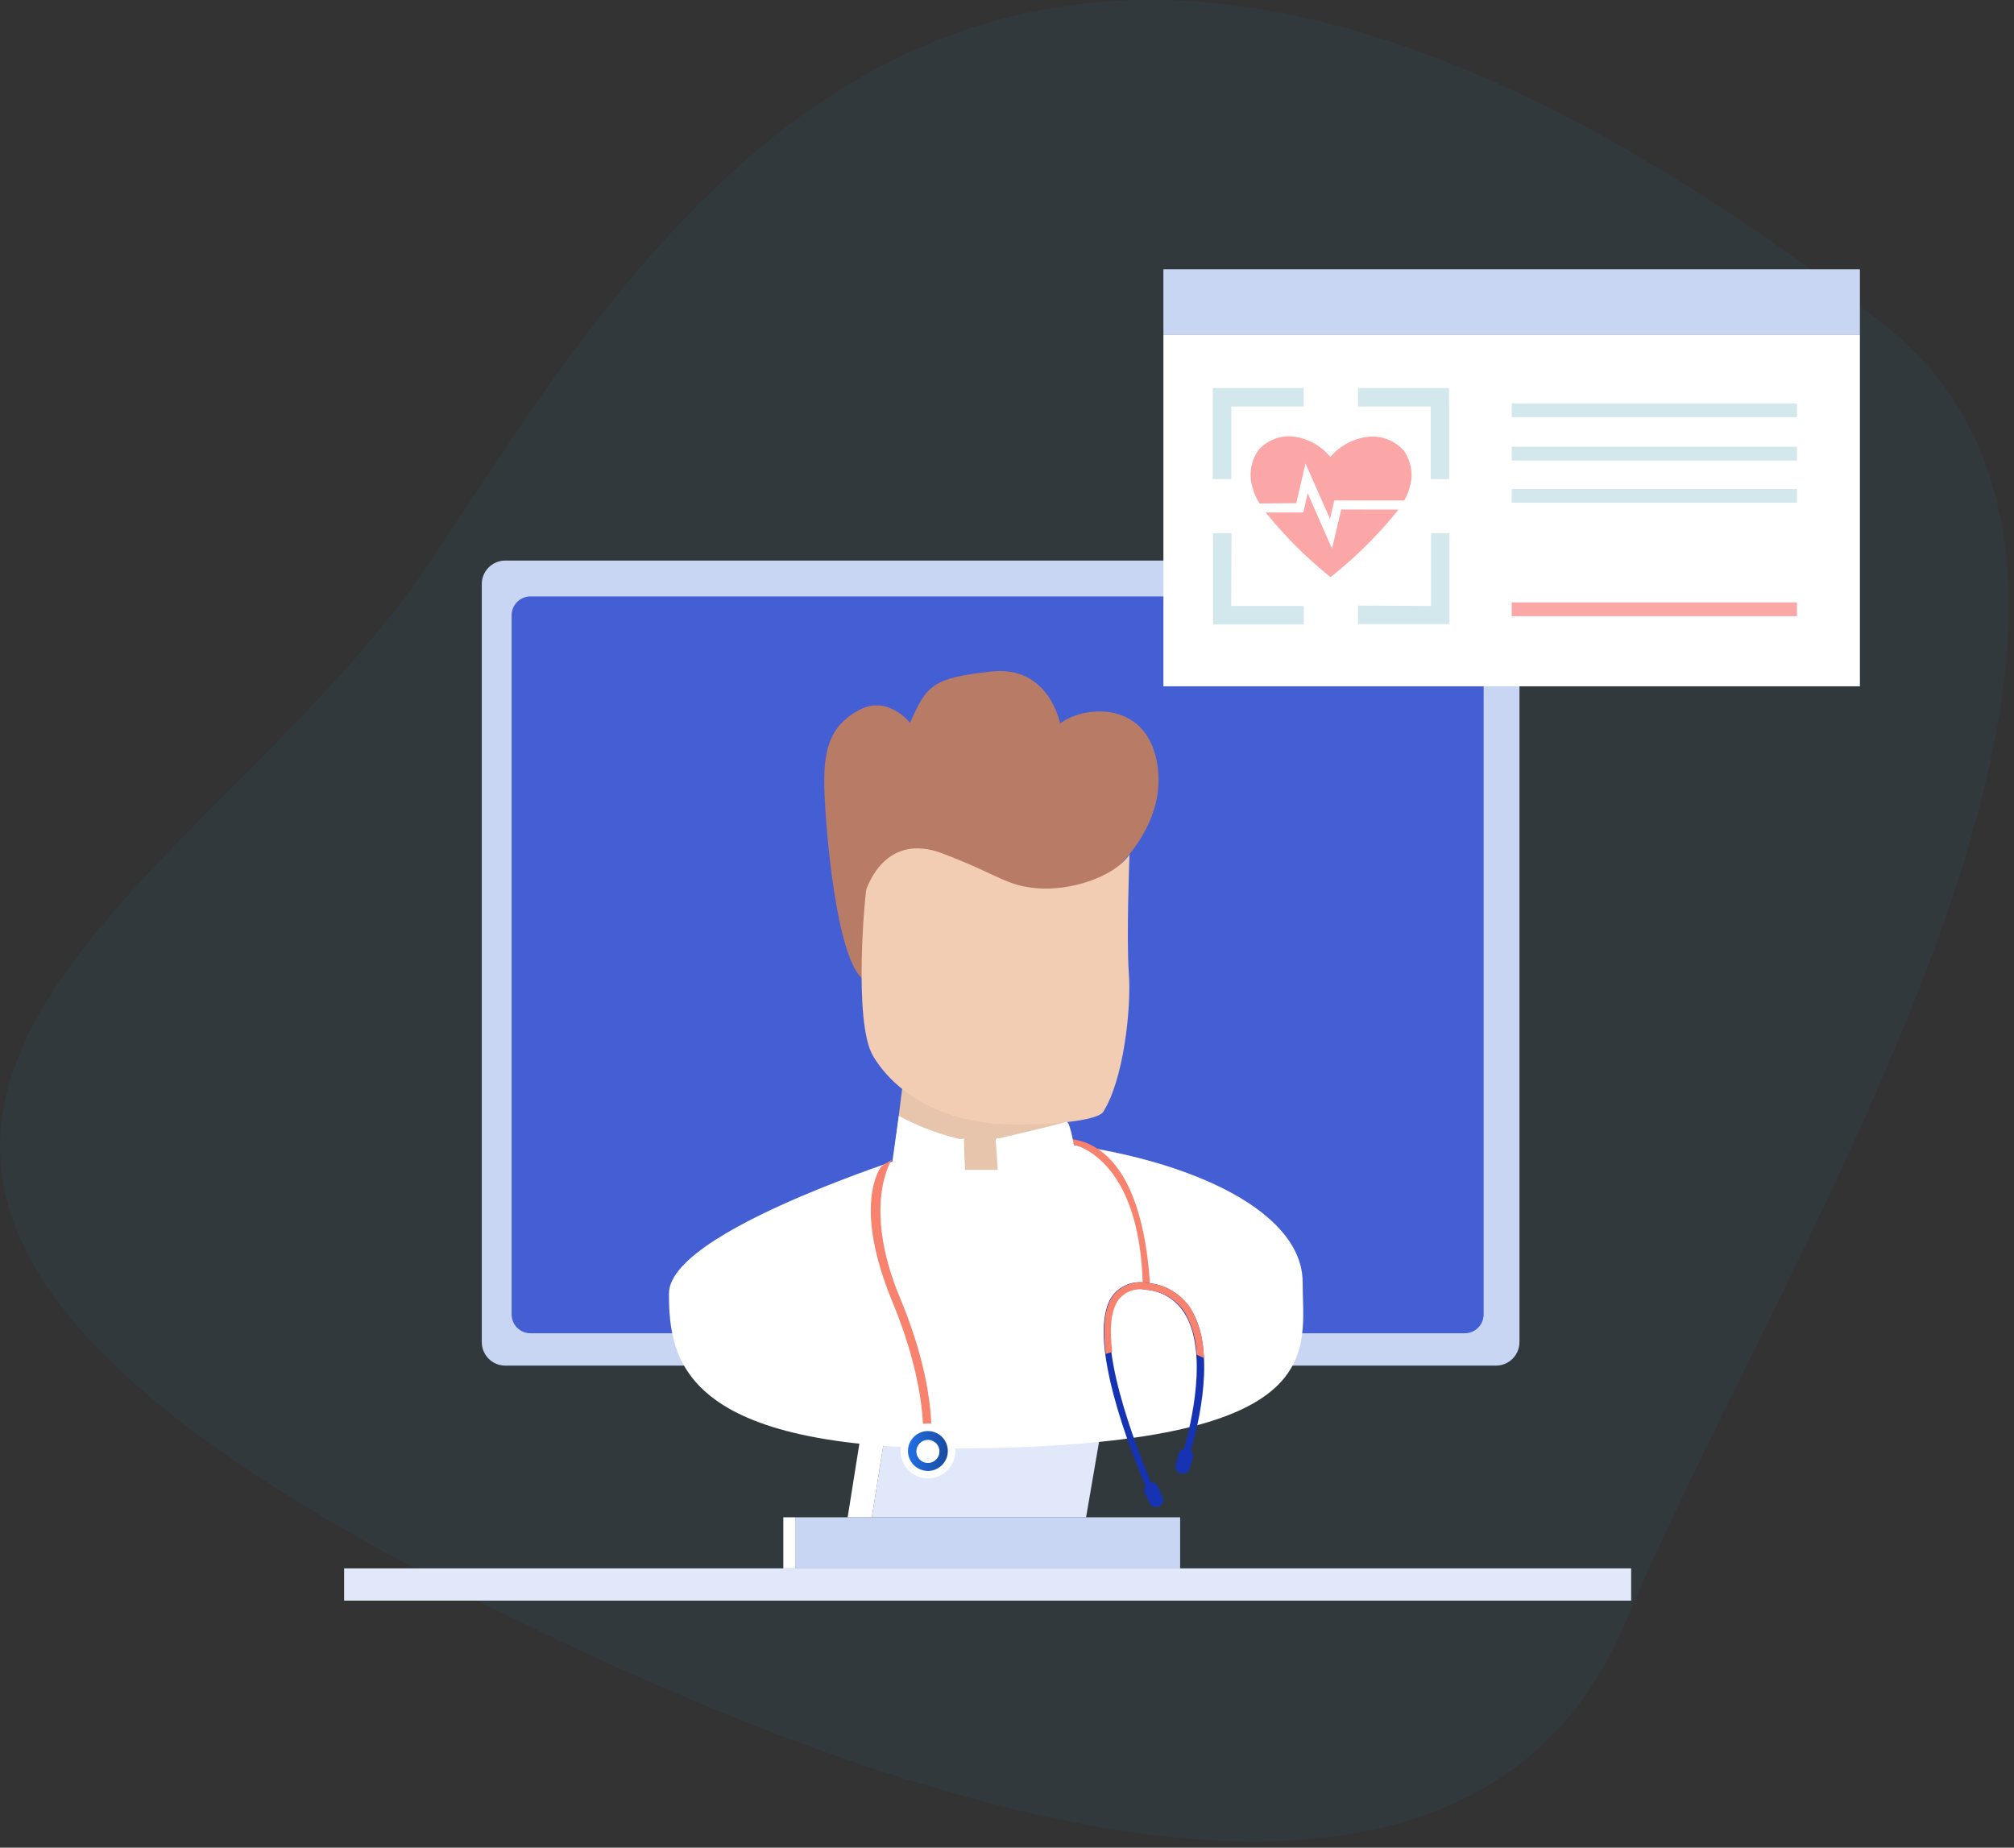 <svg width="218" height="200" viewBox="0 0 218 200" fill="none" xmlns="http://www.w3.org/2000/svg" aria-hidden="true"><rect x="0" y="0" width="218" height="200" fill="#333333" stroke="none"/><path d="M175.89 175.71C193.74 133.47 240.53 63.51 203.6 34.86C107.5 -39.67 71.81 22.74 46.48 60.9C21.15 99.06 -47.21 123.98 52.48 173.68C94.27 194.52 158 218.13 175.89 175.71Z" fill="#05ADFD" opacity=".05"/><path d="M161.93 60.68H54.69C53.287 60.68 52.15 61.817 52.15 63.22V145.28C52.15 146.683 53.287 147.82 54.69 147.82H161.93C163.333 147.82 164.47 146.683 164.47 145.28V63.22C164.47 61.817 163.333 60.68 161.93 60.68Z" fill="#C8D6F4"/><path d="M158.55 64.56H57.42C56.293 64.56 55.38 65.473 55.38 66.6V142.28C55.38 143.407 56.293 144.32 57.42 144.32H158.55C159.677 144.32 160.59 143.407 160.59 142.28V66.6C160.59 65.473 159.677 64.56 158.55 64.56Z" fill="#445ED4"/><path d="M119 95.64C119 95.64 126.23 90.5 125.33 83.15C124.43 75.8 117.44 76.28 114.75 78.31C114.75 78.31 113.55 71.98 107.28 72.69C101.01 73.4 100.35 74.06 98.5 78.25C98.5 78.25 96.11 75.14 92.94 76.88C89.77 78.62 89.06 81.24 89.24 85.78C89.42 90.32 90.51 103.11 93.24 105.86C95.97 108.61 119 95.64 119 95.64Z" fill="#B87B65"/><path d="M127.74 164.24H86.07V169.77H127.74V164.24Z" fill="#C8D6F4"/><path d="M86.07 164.24H84.79V169.77H86.07V164.24Z" fill="#fff"/><path d="M96.99 147.82L94.37 164.24H117.56L120.38 147.82H96.99Z" fill="#E0E8F9"/><path d="M94.37 147.82L91.75 164.24H94.37L96.99 147.82H94.37Z" fill="#fff"/><path d="M97.65 117.85L96.4 127.91L116.83 128.25L115.38 121.43L97.65 117.85Z" fill="#E6C5AC"/><path d="M122.26 92.51C122.26 92.51 121.91 101.51 122.19 105.37C122.47 109.23 121.6 116.96 119.4 120.37C119.4 120.37 118.98 121.61 110.4 121.73C101.82 121.85 96.72 118.03 94.51 114.32C92.3 110.61 93.67 96.39 93.79 96.21C93.91 96.03 95.79 90 102.04 92.39C108.29 94.78 108.85 95.86 112.26 96.15C115.67 96.44 120.45 95.07 122.26 92.51Z" fill="#F2CDB4"/><path d="M101.07 137.79C101.029 136.385 100.644 135.012 99.95 133.79C99.549 133.165 99.007 132.643 98.368 132.264C97.729 131.886 97.011 131.662 96.27 131.61C95.781 131.496 95.27 131.523 94.796 131.688C94.321 131.852 93.903 132.148 93.59 132.54C92.81 133.61 92.71 135.44 92.98 137.54L92.36 137.74C92.06 135.44 92.17 133.39 93.06 132.17C93.441 131.685 93.95 131.316 94.53 131.106C95.11 130.896 95.737 130.852 96.34 130.98C97.179 131.041 97.991 131.297 98.714 131.727C99.436 132.158 100.048 132.751 100.5 133.46C101.31 134.888 101.74 136.499 101.75 138.14C101.53 138 101.31 137.88 101.07 137.79Z" fill="#F7826E"/><path d="M141 138.8C141 130.12 125.42 123.86 107.87 123.2L108.11 126.65H104.45L104.33 123.22C104.33 123.22 72.41 132.52 72.41 140.02C72.41 147.52 74.05 157.42 106.9 156.75C144.15 156 141 146.3 141 138.8Z" fill="#fff"/><path d="M124.48 139C123.39 122.29 115.55 123.47 115.39 123.22L115.98 123.86C116.31 123.86 123.31 125.3 123.69 138.92L124.48 139Z" fill="#F7826E"/><path d="M124 160.87C122.57 157.53 117.32 144.5 120.44 140.22C120.873 139.671 121.45 139.253 122.107 139.014C122.765 138.776 123.476 138.726 124.16 138.87C125.111 138.939 126.033 139.229 126.852 139.717C127.672 140.205 128.366 140.877 128.88 141.68C131.71 146.11 129.72 154.3 128.88 157.03C128.977 157.098 129.054 157.193 129.1 157.302C129.146 157.412 129.16 157.533 129.14 157.65L128.74 159.06C128.66 159.229 128.523 159.364 128.354 159.441C128.184 159.519 127.992 159.534 127.813 159.483C127.633 159.433 127.477 159.321 127.372 159.166C127.267 159.012 127.22 158.826 127.24 158.64L127.64 157.23C127.681 157.121 127.751 157.026 127.843 156.956C127.935 156.885 128.045 156.841 128.16 156.83C128.91 154.19 130.85 146.2 128.16 142.07C127.705 141.362 127.091 140.771 126.367 140.342C125.643 139.913 124.829 139.659 123.99 139.6C123.442 139.476 122.87 139.509 122.34 139.695C121.809 139.881 121.342 140.212 120.99 140.65C118.16 144.53 123.18 157.13 124.6 160.5C124.729 160.475 124.862 160.491 124.982 160.544C125.102 160.598 125.203 160.687 125.27 160.8L125.88 162.13C125.932 162.312 125.917 162.506 125.837 162.677C125.758 162.848 125.621 162.986 125.449 163.064C125.277 163.143 125.083 163.157 124.902 163.105C124.72 163.053 124.564 162.938 124.46 162.78L123.85 161.45C123.823 161.349 123.823 161.242 123.849 161.14C123.875 161.039 123.927 160.946 124 160.87V160.87Z" fill="#1633B3"/><path d="M129.53 146.64C129.485 145.042 129.049 143.48 128.26 142.09 127.805 141.382 127.191 140.791 126.467 140.362 125.743 139.933 124.929 139.679 124.09 139.62 123.542 139.496 122.97 139.529 122.44 139.715 121.909 139.901 121.442 140.232 121.09 140.67 120.2 141.88 120.09 143.96 120.39 146.34L119.69 146.56C119.35 143.95 119.47 141.63 120.49 140.23 120.923 139.68 121.5 139.263 122.157 139.024 122.815 138.786 123.526 138.736 124.21 138.88 125.161 138.949 126.083 139.239 126.902 139.727 127.722 140.215 128.416 140.887 128.93 141.69 129.832 143.314 130.304 145.142 130.3 147 130 146.87 129.79 146.74 129.53 146.64zM100.71 157.31C100.71 157.06 101.81 151.02 97.44 140.54 93.25 130.54 96.5 125.54 96.53 125.54L95.44 126.21C95.14 126.57 92.33 130.6 96.6 140.93 100.87 151.26 99.83 157.13 99.82 157.19L100.71 157.31z" fill="#F7826E"/><path d="M100.596 160.017C102.234 159.936 103.496 158.542 103.415 156.903C103.334 155.265 101.94 154.003 100.301 154.084C98.663 154.166 97.401 155.559 97.482 157.198C97.563 158.836 98.957 160.098 100.596 160.017Z" fill="#fff"/><path d="M98.28 157.17C98.259 156.744 98.365 156.32 98.584 155.954C98.803 155.588 99.126 155.294 99.512 155.111C99.897 154.928 100.329 154.864 100.751 154.926C101.174 154.988 101.568 155.174 101.885 155.46C102.202 155.746 102.427 156.12 102.531 156.534C102.636 156.948 102.616 157.383 102.473 157.786C102.33 158.188 102.071 158.539 101.729 158.794C101.387 159.05 100.976 159.198 100.55 159.22C99.978 159.247 99.418 159.047 98.992 158.663C98.567 158.279 98.311 157.742 98.28 157.17V157.17ZM99.19 157.17C99.202 157.417 99.287 157.654 99.434 157.853C99.581 158.052 99.784 158.202 100.017 158.285C100.249 158.369 100.501 158.381 100.741 158.321C100.981 158.262 101.198 158.132 101.364 157.949C101.53 157.766 101.638 157.538 101.675 157.294C101.711 157.049 101.675 156.8 101.569 156.576C101.464 156.353 101.295 156.165 101.083 156.038C100.872 155.91 100.627 155.848 100.38 155.86C100.057 155.875 99.753 156.015 99.531 156.25C99.309 156.485 99.187 156.797 99.19 157.12V157.17Z" fill="url(#features_svg__a)"/><path d="M97.29 120.79C99.49 121.981 101.846 122.856 104.29 123.39L104.41 126.67H108L107.77 123.31C107.77 123.31 114.77 121.68 115.41 121.43 116.05 121.18 116.86 128.25 116.86 128.25L96.28 127.94 97.29 120.79zM201.32 36.21H125.93V74.29H201.32V36.21z" fill="#fff"/><path d="M201.32 29.15H125.93V36.21H201.32V29.15Z" fill="#C8D6F4"/><path d="M140.31 54.46L141.31 50.17L143.96 56.17L144.43 54.17H152C152.27 53.715 152.473 53.223 152.6 52.71C152.795 52.048 152.838 51.351 152.726 50.67C152.613 49.99 152.348 49.343 151.95 48.78C151.498 48.268 150.935 47.865 150.305 47.602C149.674 47.339 148.992 47.222 148.31 47.26V47.26C146.639 47.395 145.089 48.186 144 49.46C143.479 48.828 142.838 48.305 142.113 47.923C141.389 47.54 140.596 47.304 139.78 47.23V47.23C139.113 47.193 138.445 47.308 137.829 47.566C137.212 47.824 136.662 48.219 136.22 48.72C135.813 49.293 135.542 49.951 135.428 50.644C135.313 51.337 135.359 52.047 135.56 52.72C135.722 53.352 135.985 53.953 136.34 54.5L140.31 54.46Z" fill="#FCA7A7"/><path d="M145.18 55.15L144.18 59.38L141.54 53.38L141.08 55.47H137C138.992 57.941 141.234 60.199 143.69 62.21L144.01 62.47L144.33 62.22C146.935 60.136 149.299 57.768 151.38 55.16L145.18 55.15Z" fill="#FCA7A7"/><path opacity=".65" d="M154.9 65.59V57.72H156.9V67.55H147V65.55L154.9 65.59zM133.27 65.59H141.13V67.59H131.3V57.72H133.3L133.27 65.59zM156.87 44V51.86H154.87V44H147V42H156.83L156.87 44zM133.28 44V51.86H131.28V42H141.11V44H133.28zM194.51 43.67H163.63V45.16H194.51V43.67zM194.51 48.36H163.63V49.85H194.51V48.36zM194.51 52.93H163.63V54.42H194.51V52.93z" fill="#BBDCE2"/><path d="M194.51 65.21H163.63V66.7H194.51V65.21Z" fill="#FCA7A7"/><path d="M176.56 169.77H37.25V173.26H176.56V169.77Z" fill="#E0E8F9"/><defs><linearGradient id="features_svg__a" x1="98.27" y1="157.06" x2="102.6" y2="157.06" gradientUnits="userSpaceOnUse"><stop stop-color="#236EE6"/><stop offset="1" stop-color="#184C9E"/></linearGradient></defs></svg>